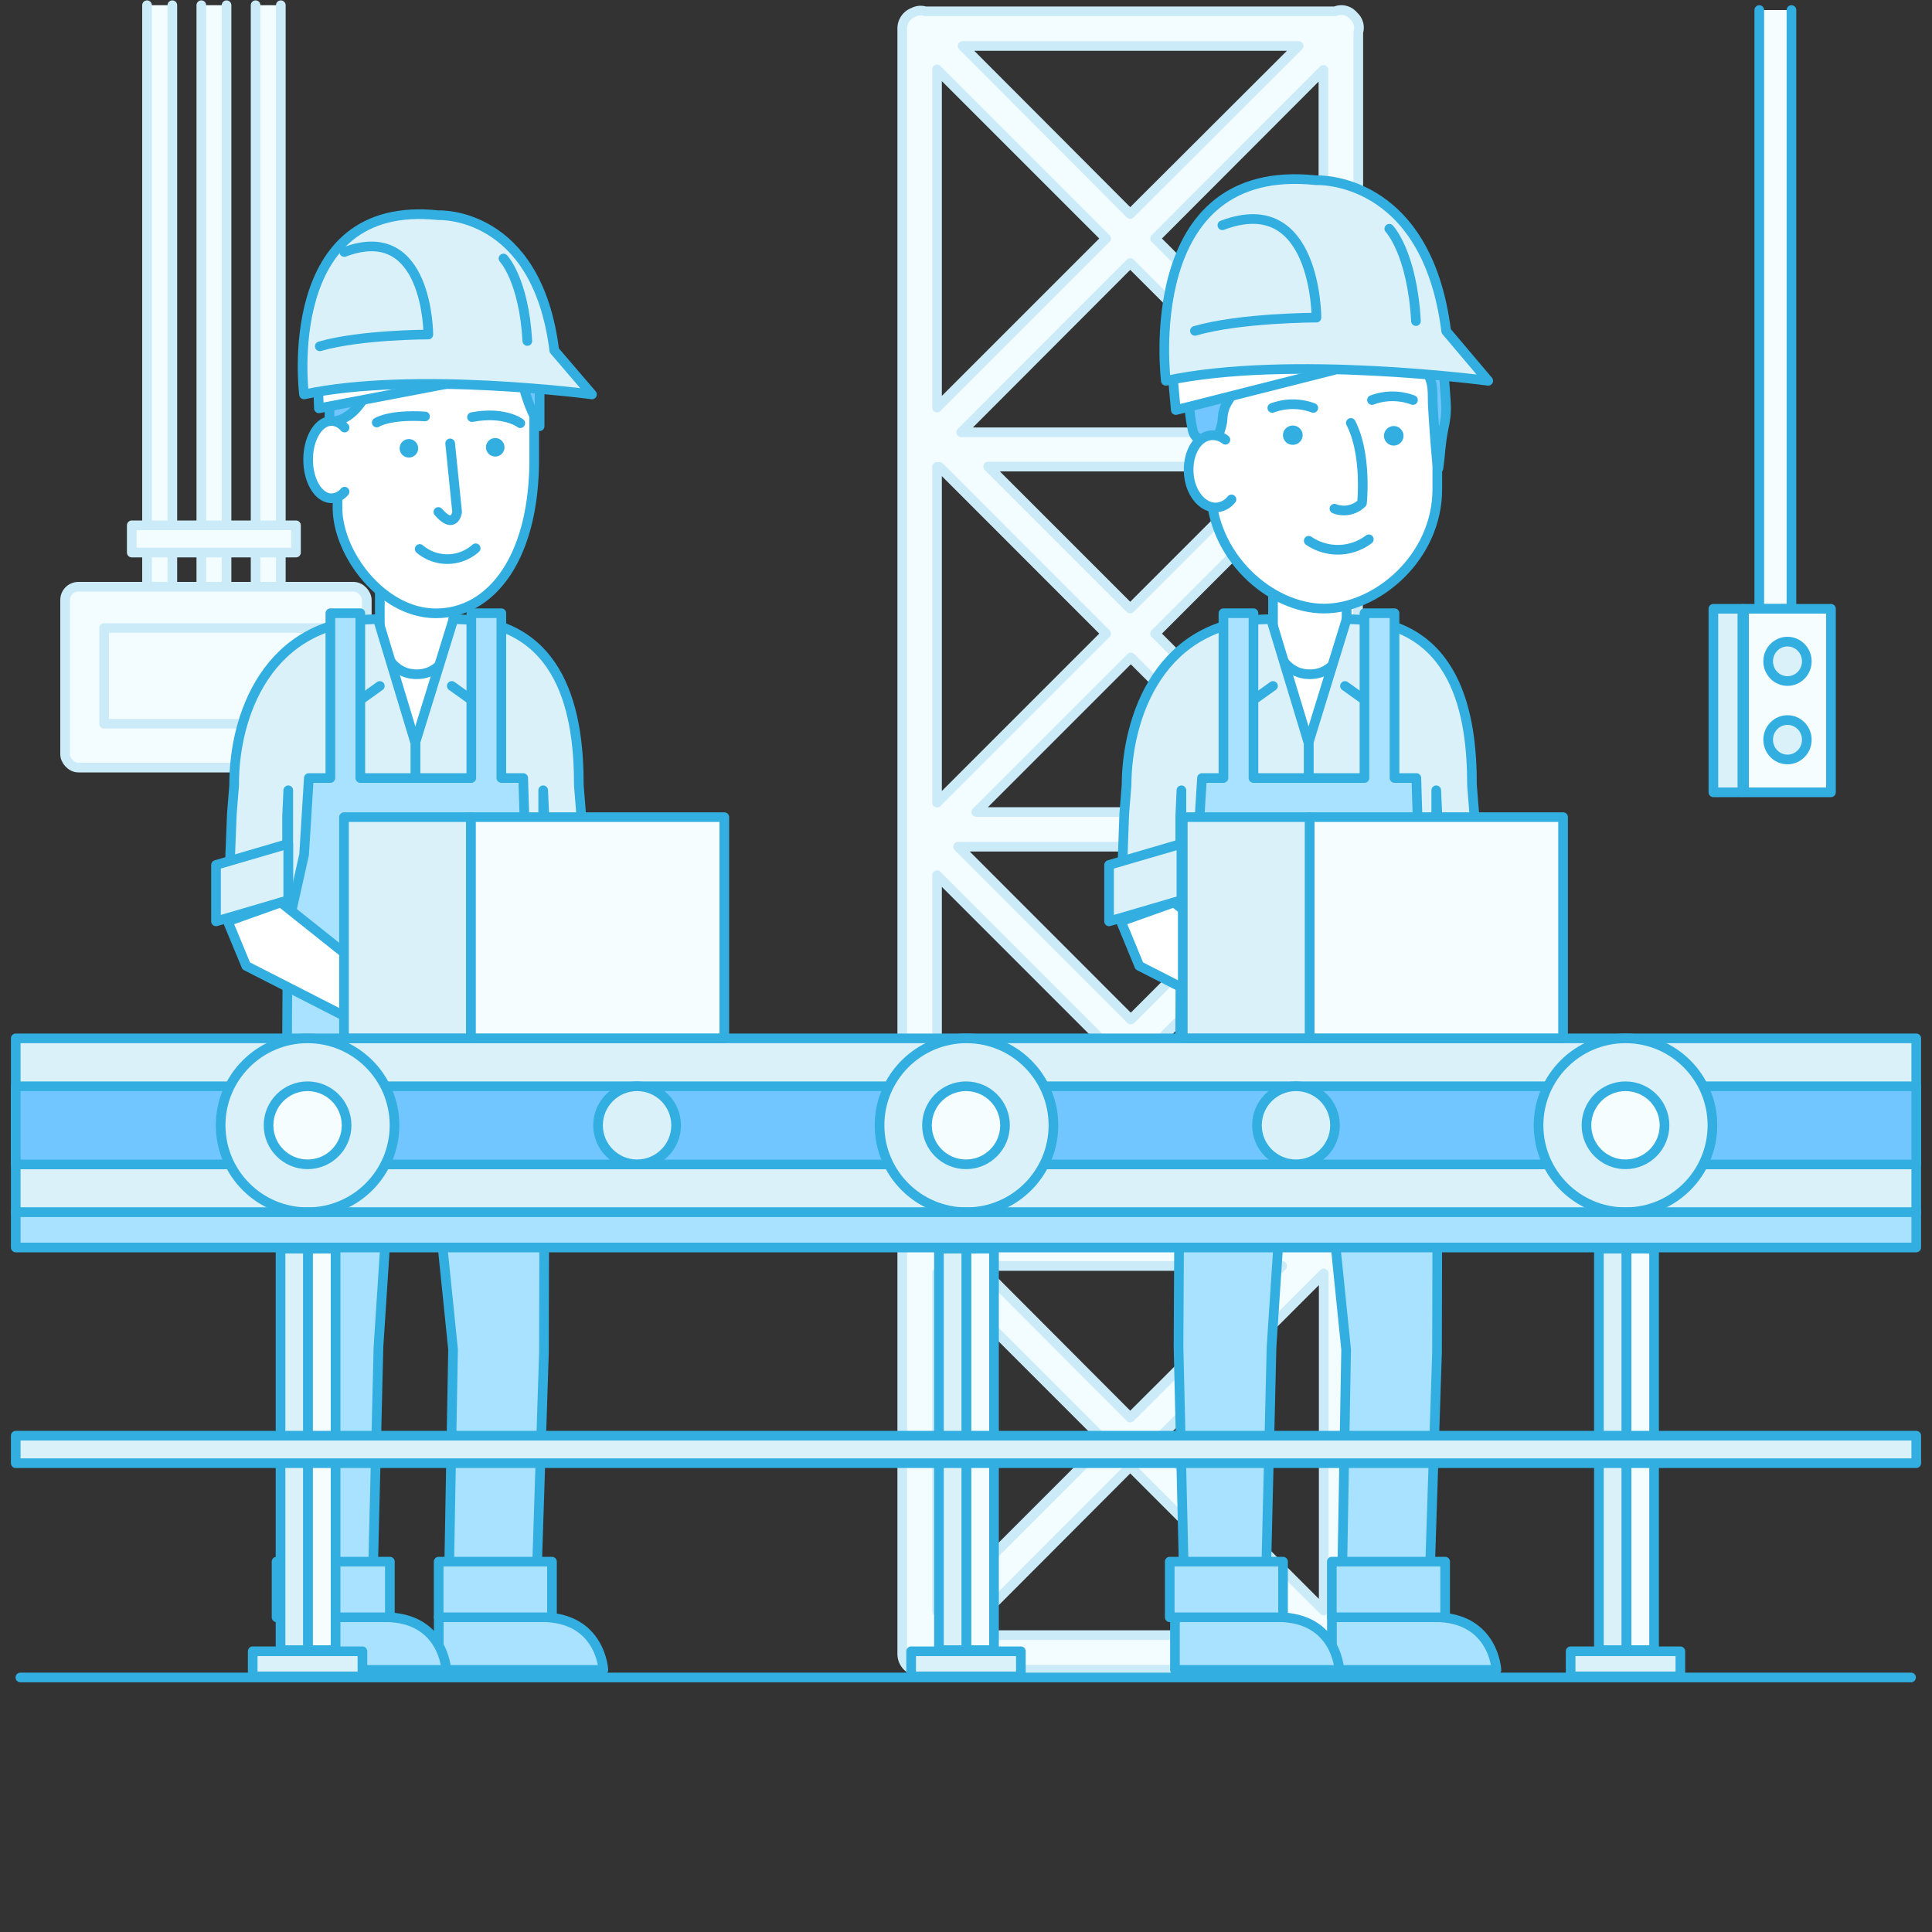 <svg id="Layer_1" data-name="Layer 1" xmlns="http://www.w3.org/2000/svg" xmlns:xlink="http://www.w3.org/1999/xlink" viewBox="0 0 200 200"><rect x="0" y="0" width="200" height="200" fill="#333333" stroke="none"/><defs><style>.cls-1,.cls-9{fill:none;}.cls-2{clip-path:url(#clip-path);}.cls-3{fill:#fff;}.cls-3,.cls-4,.cls-5,.cls-6,.cls-8,.cls-9{stroke:#32afe0;}.cls-3,.cls-4,.cls-5,.cls-6,.cls-7,.cls-8,.cls-9{stroke-linecap:round;stroke-linejoin:round;}.cls-4{fill:#71c6ff;}.cls-5{fill:#a9e2ff;}.cls-6{fill:#f5fdff;}.cls-7{fill:#f3fcff;stroke:#ccebf8;}.cls-8{fill:#dbf1fa;}.cls-10{fill:#32afe0;}</style><clipPath id="clip-path"><rect class="cls-1" x="-232.06" y="47.13" width="131.51" height="134.17"/></clipPath></defs><title>174</title><g class="cls-2"><path class="cls-3" d="M-113.23,72C-93.34,69.5-42.5,66.76,3.28,73.5l24,31.1-94.23-.13-25-4.54-.18.18h-55.5l.27-.18,15.36-17S-124.69,73.46-113.23,72Z"/><path class="cls-4" d="M3.54,116.61c-16.35,0-29.6,11.41-29.6,27.34h59.2C33.14,128,19.89,116.61,3.54,116.61Z"/><path class="cls-4" d="M5.88,122.8l-.3,0-.3,0-.3,0-.3,0-.3,0-.3,0-.3,0-.3,0-.3,0-.3,0-.3,0-.3,0-.3,0-.3,0-.3,0-.3,0-.3,0-.3,0-.3,0-.3,0-.3,0-.3,0,3.11,0-.3,0-.3,0-.3,0-.3,0-.3,0-.3,0-.3,0-.3,0-.3,0-.3,0-.3,0-.3,0-.3,0-.3,0-.3,0-.3,0-.3,0-.3,0-.3,0a20.63,20.63,0,0,0-20.63,20.63A20.63,20.63,0,0,0-3.43,164.06l.3,0,.3,0,.3,0,.3,0,.3,0,.3,0,.3,0,.3,0,.3,0,.3,0,.3,0,.3,0,.3,0,.3,0,.3,0,.3,0,.3,0,.3,0,.3,0-3.11,0,.3,0,.3,0,.3,0,.3,0,.3,0,.3,0,.3,0,.3,0,.3,0,.3,0,.3,0,.3,0,.3,0,.3,0,.3,0,.3,0,.3,0,.3,0,.3,0,.3,0,.3,0,.3,0a20.63,20.63,0,1,0,0-41.25Z"/><circle class="cls-5" cx="5.82" cy="143.06" r="20.63"/><circle class="cls-6" cx="5.82" cy="143.06" r="13.82"/><path class="cls-6" d="M41.32,120.31v-7.39a13.7,13.7,0,0,0-6-10.92c0-12.68-12-24.4-19.64-26.05L6.52,74c-31.76-6-60.72-5-69.68-3a28.18,28.18,0,0,0-17.94,12.9l-10.84,16-.18.18-45.53,7.6a7,7,0,0,0-6,6.89l-3.5,12.83,3.5,10.83a5.68,5.68,0,0,0,1.6,4A5.68,5.68,0,0,0-138,144h3.93c0-.29,0-.58,0-.88a24.24,24.24,0,0,1,24.25-24.24,24.24,24.24,0,0,1,24.25,24.24c0,.3,0,.59,0,.88h66.94c0-.29,0-.58,0-.88a24.25,24.25,0,0,1,48.49,0c0,.3,0,.59,0,.88h9.27a3.89,3.89,0,0,0,3.89-3.89V127.84A20.47,20.47,0,0,0,41.32,120.31Z"/><path class="cls-3" d="M-49.93,74.71c-5,.44-14.14,1.24-18.4,7.11L-81.09,100.9l105.58,0A24.29,24.29,0,0,0,21.87,89.4a21.8,21.8,0,0,0-7.38-8.76C-6.4,75.1-34.72,73.36-49.93,74.71Z"/><line class="cls-6" x1="-15.29" y1="110.69" x2="27.96" y2="110.69"/><line class="cls-6" x1="30.86" y1="120.57" x2="41.12" y2="120.57"/><rect class="cls-3" x="29.88" y="143.96" width="12.93" height="5.74" rx="0.65" ry="0.65"/></g><polyline class="cls-7" points="29.07 0.54 29.07 70.19 26.46 70.19 26.46 0.54"/><polyline class="cls-7" points="23.45 0.54 23.45 70.19 20.84 70.19 20.84 0.54"/><polyline class="cls-7" points="17.84 0.54 17.84 70.19 15.22 70.19 15.22 0.54"/><rect class="cls-7" x="6.74" y="60.74" width="31.23" height="18.72" rx="1.37" ry="1.37"/><rect class="cls-7" x="13.64" y="54.38" width="17" height="2.82"/><rect class="cls-7" x="10.78" y="65.01" width="22.69" height="9.91"/><path class="cls-7" d="M140.61,43.34v-40a1.61,1.61,0,0,0-.4-1.61L140,1.51a1.62,1.62,0,0,0-1.78-.34H95.78a1.62,1.62,0,0,0-1.24.12A1.77,1.77,0,0,0,93.4,2.93V3h0V46.51h0v.07h0V85.87h0v.07h0v43.28h0v.07h0V171h0v.07h0v.15a1.8,1.8,0,0,0,1.8,1.8,1.77,1.77,0,0,0,.78-.18H138a1.77,1.77,0,0,0,.78.18,1.8,1.8,0,0,0,1.72-1.3,1.62,1.62,0,0,0,.08-1.14V130.35a1.62,1.62,0,0,0,0-.92V128a1.62,1.62,0,0,0,0-.92V87.83a1.62,1.62,0,0,0,0-.92v-.08a1.62,1.62,0,0,0,0-.92v-39a1.62,1.62,0,0,0,0-.92V44.26A1.62,1.62,0,0,0,140.61,43.34ZM97,125.65V90.6l17.53,17.53Zm20.07-15,16.79,16.79H100.27Zm-17.89-23h35.77l-17.89,17.89Zm1.88-3.59,16-16,16,16ZM137,83,119.58,65.59l17.24-17.24H137ZM117,63l-14.7-14.7h29.4ZM99.51,44.75,117,27.23l17.52,17.52ZM97,42.19v-35l17.5,17.5Zm.26,6.15L114.5,65.59,97,83.09V48.34ZM97,131.78l17.5,17.5L97,166.78Zm4.35-.73h31.38L117,146.74Zm35.68.78v34.89l-17.45-17.45Zm0-6.29L119.6,108.13,137,90.71ZM119.58,24.69,137,7.24V42.14ZM117,22.15,99.65,4.76h34.78Zm0,129.67,17.45,17.45H99.59Z"/><polyline class="cls-6" points="185.45 1.04 185.45 63.02 182.12 63.02 182.12 1.04"/><rect class="cls-6" x="180.54" y="63.02" width="9" height="19"/><rect class="cls-8" x="177.37" y="63.02" width="3" height="19"/><ellipse class="cls-8" cx="185.04" cy="68.46" rx="2" ry="2.04"/><ellipse class="cls-8" cx="185.04" cy="76.58" rx="2" ry="2.04"/><line class="cls-9" x1="2.11" y1="173.65" x2="197.83" y2="173.65"/><path class="cls-5" d="M52.12,172.87H62.46s-.26-5.46-6.37-5.46H45.42v5.46Z"/><path class="cls-5" d="M35.87,172.87H46.2s-.26-5.46-6.37-5.46H29.17v5.46Z"/><polygon class="cls-3" points="33.23 111.89 52.88 111.89 52.88 67.58 43.13 65.63 33.23 67.58 33.23 111.89"/><path class="cls-3" d="M39.32,65.6s.43,4.2,3.81,4.2,3.81-4.2,3.81-4.2v-5.7H39.32Z"/><path class="cls-3" d="M45.12,63.49h0c5.77,0,10.18-5.8,10.18-15.91V37.82a9.45,9.45,0,0,0-9.15-9.67H44.09a9.45,9.45,0,0,0-9.15,9.67V52.56C34.94,57.34,39.61,63.49,45.12,63.49Z"/><circle class="cls-10" cx="51.26" cy="46.3" r="0.96" transform="translate(-17.72 49.81) rotate(-45)"/><circle class="cls-10" cx="42.33" cy="46.41" r="0.96"/><path class="cls-9" d="M49.24,56.76a4.41,4.41,0,0,1-5.79.07"/><path class="cls-9" d="M45.38,53c1.68,1.93,1.94,0,1.94,0l-.72-7.1"/><path class="cls-8" d="M46.94,64.1,43,76.85v31.72H56.23V81.81l.12,2.67v8.91l4.19,1.47-.38-10.58-.24-3C59.93,74.31,58.5,64.1,46.94,64.1Z"/><path class="cls-8" d="M39.12,64.1,43,76.93v31.63H29.84V81.81l-.12,2.67v8.91l-6.14,1.47L24,84.28l.24-3C24.19,74.31,27.56,64.1,39.12,64.1Z"/><polyline class="cls-9" points="50.35 65.91 49.72 73.12 46.77 71.01"/><polyline class="cls-9" points="35.75 65.91 36.38 73.12 39.32 71.01"/><path class="cls-4" d="M52.26,33.61S49.71,33,49.13,34.8c-.65,2-.93,2.73-2.37,2.73s-2.17-.38-2.64-2.73c-.21-1-1.6-1.49-2.74-1.25a2.28,2.28,0,0,0-2,2.17c-.23,3.1-2,7.93-5.27,7.93V38.5s-.92-10.76,10.25-10.76,11.5,7.57,11.5,11.8v4.58a15.64,15.64,0,0,1-2.1-7.4S54.19,34.43,52.26,33.61Z"/><polygon class="cls-8" points="22.36 95.38 29.84 93.19 29.84 87.35 22.36 89.54 22.36 95.38"/><polygon class="cls-8" points="61.88 95.38 56.35 93.19 56.35 87.35 61.88 89.54 61.88 95.38"/><polygon class="cls-3" points="59.69 95.03 57.75 111.03 56.35 110.52 56.35 93.13 59.69 95.03"/><path class="cls-9" d="M53.86,43.81s-1.61-1.27-5-.63"/><path class="cls-9" d="M39,43.74s1.28-.86,5-.63"/><polygon class="cls-5" points="29.78 96.09 31.48 88.47 31.97 80.54 34.2 80.54 34.2 63.48 37.3 63.48 37.3 80.54 48.79 80.54 48.79 63.48 51.9 63.48 51.9 80.54 54.16 80.54 54.41 88.47 56.4 96.52 56.31 139.99 55.45 166.54 46.42 166.54 46.9 139.7 44.75 118.61 40.54 118.61 39.18 139.41 38.52 166.54 30.18 166.54 29.54 139.41 29.78 96.09"/><rect class="cls-5" x="35.75" y="90.07" width="14.6" height="11.51" transform="translate(86.1 191.65) rotate(-180)"/><rect class="cls-5" x="45.42" y="161.66" width="11.73" height="5.76" transform="translate(102.56 329.08) rotate(-180)"/><rect class="cls-5" x="28.64" y="161.66" width="11.73" height="5.76" transform="translate(69 329.08) rotate(-180)"/><polygon class="cls-3" points="47.82 39.44 33.01 42.27 32.88 38.13 46.85 37.72 47.82 39.44"/><path class="cls-8" d="M61.28,40.83s-18.39-2.45-29.81,0c0,0-2.58-20.32,13.91-18.55,0,0,10.19-.51,12,14Z"/><path class="cls-9" d="M33.1,35.85c4.21-1.22,11.24-1.22,11.24-1.22s0-11.84-8.7-8.54"/><path class="cls-3" d="M35.67,44.26l-.2-.2a1.72,1.72,0,0,0-1.15-.48c-1.34,0-2.42,1.79-2.42,4s1.08,4,2.42,4a1.83,1.83,0,0,0,1.35-.68"/><path class="cls-9" d="M52.12,26.76s2.11,2.2,2.47,8.54"/><path class="cls-5" d="M33.77,115.53l8,4.39a1,1,0,0,0,1.36-.41l2.11-3.9a1,1,0,0,0-.41-1.36l-8-4.39a1,1,0,0,0-1.36.41l-2.11,3.9A1,1,0,0,0,33.77,115.53Z"/><path class="cls-5" d="M43.92,94.22,54.18,99.8a3.49,3.49,0,1,1-3.32,6.14l-3.07-1.66L42.69,113,38,110.47,44,102.21l-3.43-1.85a3.49,3.49,0,1,1,3.32-6.14Z"/><rect class="cls-8" x="62.76" y="110.12" width="10.35" height="1.41" rx="0.7" ry="0.7" transform="translate(75.03 240.62) rotate(-151.62)"/><rect class="cls-8" x="56" y="104.36" width="9.15" height="5.4" rx="2.7" ry="2.7" transform="translate(62.97 230.04) rotate(-151.62)"/><path class="cls-6" d="M45.93,95.3l13.36,7.26A3.49,3.49,0,1,1,56,108.71l-6.17-3.33-6.05,8.26L40,111.56,46,103.3l-3.43-1.85a3.49,3.49,0,1,1,3.32-6.14Z"/><path class="cls-8" d="M36.36,116.93l7.19,3.95a1,1,0,0,0,1.36-.41l2.11-3.9a1,1,0,0,0-.41-1.36l-7.19-3.95a1,1,0,0,0-1.36.41L36,115.57A1,1,0,0,0,36.36,116.93Z"/><line class="cls-5" x1="47.39" y1="98.88" x2="44.89" y2="97.53"/><line class="cls-5" x1="49.09" y1="102.26" x2="43.88" y2="99.4"/><line class="cls-5" x1="46.38" y1="117.74" x2="34.84" y2="111.45"/><line class="cls-5" x1="70.83" y1="113.19" x2="70.31" y2="111.43"/><line class="cls-5" x1="68.81" y1="112.09" x2="68.28" y2="110.33"/><line class="cls-5" x1="66.78" y1="110.99" x2="66.25" y2="109.23"/><line class="cls-5" x1="63.44" y1="107.31" x2="62.51" y2="106.8"/><line class="cls-5" x1="62.41" y1="109.22" x2="61.48" y2="108.71"/><polygon class="cls-3" points="23.58 95.38 25.49 99.99 39.86 107.33 41.68 103.47 29.07 93.42 23.58 95.38"/><polygon class="cls-3" points="42.2 102.11 48.46 105.36 50.12 109 48.45 112.69 41.95 111.95 38.35 108.82 42.2 102.11"/><polygon class="cls-3" points="54.65 111.35 54.59 107.53 56.9 106.52 60.69 107.54 62.94 111.51 61.92 113.7 54.65 111.35"/><path class="cls-5" d="M144.58,172.87h10.33s-.26-5.46-6.37-5.46H137.88v5.46Z"/><path class="cls-5" d="M128.32,172.87h10.33s-.26-5.46-6.37-5.46H121.63v5.46Z"/><polygon class="cls-3" points="125.69 111.89 145.33 111.89 145.33 67.58 135.59 65.63 125.69 67.58 125.69 111.89"/><path class="cls-3" d="M131.78,65.6s.43,4.2,3.81,4.2,3.81-4.2,3.81-4.2v-5.7h-7.62Z"/><path class="cls-8" d="M139.4,64.1l-3.93,12.76v31.72h13.21V81.81l.12,2.67v8.91L153,94.86l-.38-10.58-.24-3C152.38,74.31,151,64.1,139.4,64.1Z"/><path class="cls-8" d="M131.58,64.1l3.89,12.84v31.63H122.3V81.81l-.12,2.67v8.91L116,94.86l.38-10.58.24-3C116.65,74.31,120,64.1,131.58,64.1Z"/><polyline class="cls-9" points="142.81 65.91 142.18 73.12 139.23 71.01"/><polyline class="cls-9" points="128.21 65.91 128.83 73.12 131.78 71.01"/><polygon class="cls-8" points="114.81 95.38 122.3 93.19 122.3 87.35 114.81 89.54 114.81 95.38"/><polygon class="cls-8" points="154.34 95.38 148.81 93.19 148.81 87.35 154.34 89.54 154.34 95.38"/><polygon class="cls-3" points="152.15 95.03 150.21 111.03 148.81 110.52 148.81 93.13 152.15 95.03"/><polygon class="cls-5" points="122.23 96.09 123.94 88.47 124.43 80.54 126.65 80.54 126.65 63.48 129.76 63.48 129.76 80.54 141.25 80.54 141.25 63.48 144.36 63.48 144.36 80.54 146.62 80.54 146.86 88.47 148.86 96.52 148.76 139.99 147.9 166.54 138.88 166.54 139.35 139.7 137.2 118.61 133 118.61 131.63 139.41 130.98 166.54 122.64 166.54 122 139.41 122.23 96.09"/><rect class="cls-5" x="128.21" y="90.07" width="14.6" height="11.51" transform="translate(271.01 191.65) rotate(-180)"/><rect class="cls-5" x="137.88" y="161.66" width="11.73" height="5.76" transform="translate(287.48 329.08) rotate(-180)"/><rect class="cls-5" x="121.09" y="161.66" width="11.73" height="5.76" transform="translate(253.91 329.08) rotate(-180)"/><path class="cls-3" d="M137.06,63h0c5.44,0,11.73-5.26,11.73-12.38V39c0-6.13-4.75-11.14-10.54-11.14h-2.37c-5.8,0-10.54,5-10.54,11.14V50.43C125.33,57.56,131.51,63,137.06,63Z"/><path class="cls-10" d="M143.56,44.41a1,1,0,0,0,0,1.41,1,1,0,0,0,1.44,0,1,1,0,0,0,0-1.41A1,1,0,0,0,143.56,44.41Z"/><ellipse class="cls-10" cx="133.83" cy="45.05" rx="1.02" ry="1"/><path class="cls-9" d="M141.7,55.83a5.32,5.32,0,0,1-6.22.15"/><path class="cls-9" d="M138.14,52.66a2.67,2.67,0,0,0,2.85-.58s.54-5-1.15-8.3"/><path class="cls-9" d="M146.27,41.41a6.06,6.06,0,0,0-4.24,0"/><path class="cls-9" d="M135.95,42.23a6.06,6.06,0,0,0-4.24,0"/><path class="cls-4" d="M123.1,38.49c.14-2.62-.19-2.91,1.71-5.85.85-1.32.79-1.92,2-2.33l1.38-1.41L131,26.84s4.55-.13,5.84-.27,5.79,1.33,5.79,1.33L144.4,30a6.89,6.89,0,0,1,3.85,2.62c1.9,2.94,1.1,3.67,1.24,6.29s.38,3.39,0,5.19-.36,2.76-.58,4.34c-.11.83-.51-5.07-.58-6.42s.12-2.29-.65-3.55a21,21,0,0,0-1.58-2.24s-1.45-.67-1.74-1.63c0-.17-.36-1.33-.39-1.56-.43-.31-2.22-.92-2.89-1.25s-1.78,0-2.35-.47-1.22.39-2.62-.42-1.51,1.35-1.51,1.35a5.75,5.75,0,0,1-4.05,2.3,3.69,3.69,0,0,1-.1.54c-.28,1-2.16,2.43-2.16,2.43a4,4,0,0,1-.39,2.78c-.77,1.27-1.27,1.72-1.34,3.07s-1.32,3.72-1.43,2.89c-.22-1.58-1.35-.08-1.7-1.89A21.62,21.62,0,0,1,123.1,38.49Z"/><polygon class="cls-3" points="138.08 38.31 121.72 42.45 121.3 37.83 136.89 36.45 138.08 38.31"/><path class="cls-8" d="M154.06,39.42s-20.58-2.75-33.37,0c0,0-2.89-22.75,15.57-20.76,0,0,11.41-.57,13.45,15.62Z"/><path class="cls-9" d="M123.7,34.25c4.72-1.37,12.58-1.37,12.58-1.37s0-13.25-9.74-9.56"/><path class="cls-9" d="M143.82,23.68s2.36,2.46,2.76,9.56"/><path class="cls-3" d="M127.48,51.7a2.19,2.19,0,0,1-1.41.82c-1.46.18-2.82-1.34-3-3.4s.78-3.87,2.24-4.05a2.12,2.12,0,0,1,1.54.45"/><path class="cls-5" d="M126.23,115.53l8,4.39a1,1,0,0,0,1.36-.41l2.11-3.9a1,1,0,0,0-.41-1.36l-8-4.39a1,1,0,0,0-1.36.41l-2.11,3.9A1,1,0,0,0,126.23,115.53Z"/><path class="cls-5" d="M136.37,94.22l10.26,5.59a3.49,3.49,0,1,1-3.32,6.14l-3.07-1.66-5.1,8.76-4.72-2.57,6.05-8.26-3.43-1.85a3.49,3.49,0,0,1,3.32-6.14Z"/><rect class="cls-8" x="155.22" y="110.12" width="10.35" height="1.41" rx="0.7" ry="0.7" transform="translate(248.83 284.57) rotate(-151.62)"/><rect class="cls-8" x="148.45" y="104.36" width="9.15" height="5.4" rx="2.7" ry="2.7" transform="translate(236.77 273.99) rotate(-151.62)"/><path class="cls-6" d="M138.39,95.3l13.36,7.26a3.49,3.49,0,1,1-3.32,6.14l-6.17-3.33-6.05,8.26-3.77-2.08,6.05-8.26-3.43-1.85a3.49,3.49,0,0,1,3.32-6.14Z"/><path class="cls-8" d="M128.81,116.93l7.19,3.95a1,1,0,0,0,1.36-.41l2.11-3.9a1,1,0,0,0-.41-1.36l-7.19-3.95a1,1,0,0,0-1.36.41l-2.11,3.9A1,1,0,0,0,128.81,116.93Z"/><line class="cls-5" x1="139.85" y1="98.88" x2="137.35" y2="97.53"/><line class="cls-5" x1="141.55" y1="102.26" x2="136.34" y2="99.4"/><line class="cls-5" x1="138.83" y1="117.74" x2="127.3" y2="111.45"/><line class="cls-5" x1="163.29" y1="113.19" x2="162.77" y2="111.43"/><line class="cls-5" x1="161.27" y1="112.09" x2="160.74" y2="110.33"/><line class="cls-5" x1="159.23" y1="110.99" x2="158.71" y2="109.23"/><line class="cls-5" x1="155.89" y1="107.31" x2="154.97" y2="106.8"/><line class="cls-5" x1="154.86" y1="109.22" x2="153.93" y2="108.71"/><polygon class="cls-3" points="116.04 95.38 117.94 99.99 132.31 107.33 134.14 103.47 121.53 93.42 116.04 95.38"/><polygon class="cls-3" points="134.65 102.11 140.92 105.36 142.58 109 140.91 112.69 134.4 111.95 130.81 108.82 134.65 102.11"/><polygon class="cls-3" points="147.1 111.35 147.05 107.53 149.35 106.52 153.15 107.54 155.4 111.51 154.38 113.7 147.1 111.35"/><rect class="cls-8" x="1.63" y="107.49" width="196.74" height="18.01"/><rect class="cls-4" x="1.63" y="112.45" width="196.74" height="8.09"/><circle class="cls-8" cx="31.84" cy="116.49" r="9"/><circle class="cls-8" cx="65.95" cy="116.49" r="4.04"/><circle class="cls-6" cx="31.84" cy="116.49" r="4.04"/><circle class="cls-8" cx="100.05" cy="116.49" r="9"/><circle class="cls-8" cx="168.27" cy="116.49" r="9"/><circle class="cls-8" cx="134.16" cy="116.49" r="4.04"/><circle class="cls-6" cx="100" cy="116.49" r="4.04"/><circle class="cls-6" cx="168.27" cy="116.49" r="4.04"/><rect class="cls-6" x="48.73" y="84.59" width="26.25" height="22.89"/><rect class="cls-8" x="35.61" y="84.59" width="13.13" height="22.89"/><rect class="cls-6" x="135.56" y="84.59" width="26.25" height="22.89"/><rect class="cls-8" x="122.44" y="84.59" width="13.13" height="22.89"/><rect class="cls-5" x="1.63" y="125.49" width="196.74" height="3.65"/><rect class="cls-8" x="162.59" y="170.94" width="11.36" height="2.6"/><rect class="cls-8" x="94.32" y="170.94" width="11.36" height="2.6"/><rect class="cls-8" x="165.52" y="129.26" width="2.85" height="41.56"/><rect class="cls-6" x="168.38" y="129.26" width="2.85" height="41.56"/><rect class="cls-8" x="97.2" y="129.26" width="2.85" height="41.56"/><rect class="cls-6" x="100.05" y="129.26" width="2.85" height="41.56"/><rect class="cls-8" x="26.16" y="170.94" width="11.36" height="2.6"/><rect class="cls-8" x="29.04" y="129.26" width="2.85" height="41.56"/><rect class="cls-6" x="31.89" y="129.26" width="2.85" height="41.56"/><rect class="cls-8" x="98.57" y="51.67" width="2.85" height="196.74" transform="translate(-50.04 250.04) rotate(-90)"/></svg>